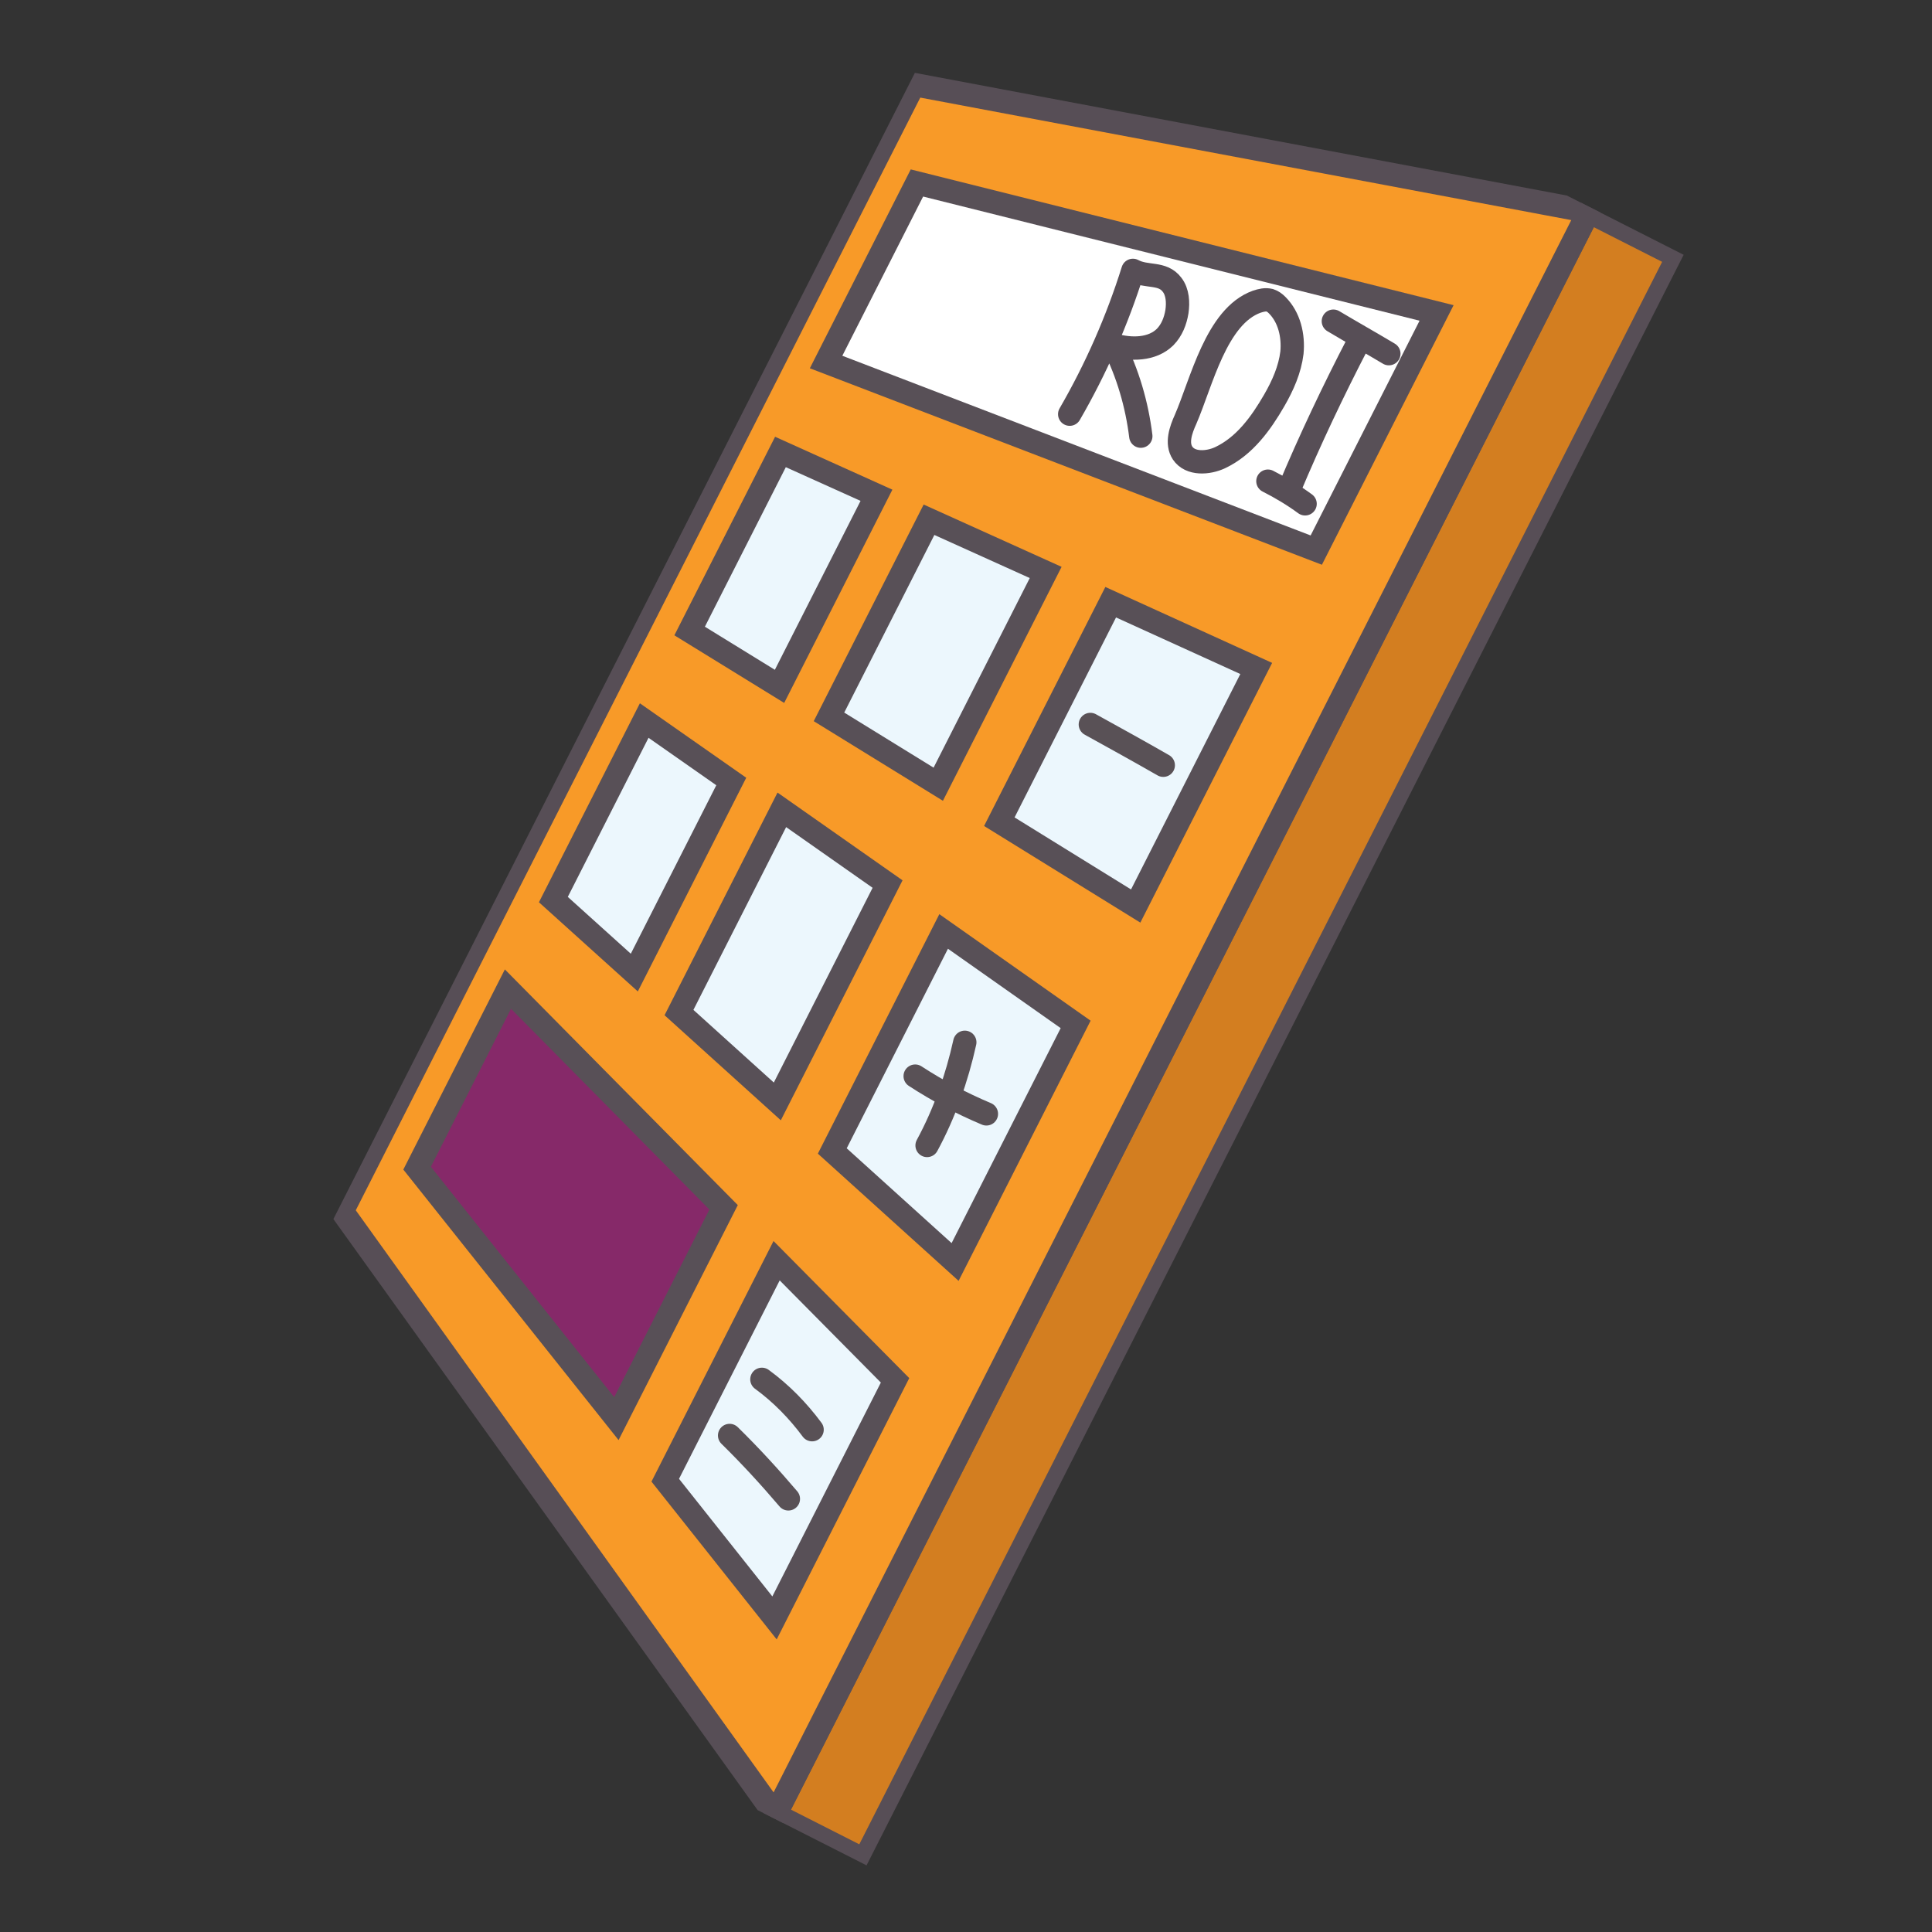 <svg width="100" height="100" viewBox="0 0 100 100" fill="none" xmlns="http://www.w3.org/2000/svg">
<rect x="0" y="0" width="100" height="100" fill="#333333" stroke="none"/>
<g clip-path="url(#clip0_8014_25299)">
<g clip-path="url(#clip1_8014_25299)">
<path d="M86.843 13.288L82.231 10.948L40.13 93.932L44.742 96.272L86.843 13.288Z" fill="#D37E20" stroke="#574E56" stroke-width="1.207" stroke-miterlimit="10" stroke-linecap="round" stroke-linejoin="round"/>
<path d="M47.3 4.375L82.231 10.948L40.13 93.932L17.711 62.698L47.3 4.375Z" fill="#F89A28" stroke="#574E56" stroke-width="1.207" stroke-miterlimit="10" stroke-linecap="round" stroke-linejoin="round"/>
<path d="M40.348 35.526L35.695 32.661L40.396 23.394L45.366 25.635L40.348 35.526Z" fill="#ECF7FD" stroke="#585057" stroke-width="1.207" stroke-miterlimit="10"/>
<path d="M48.564 40.591L42.908 37.105L48.085 26.902L54.124 29.63L48.564 40.591Z" fill="#ECF7FD" stroke="#585057" stroke-width="1.207" stroke-miterlimit="10"/>
<path d="M58.783 46.896L51.725 42.531L57.489 31.17L65.022 34.599L58.783 46.896Z" fill="#ECF7FD" stroke="#585057" stroke-width="1.207" stroke-miterlimit="10"/>
<path d="M74.357 16.198L47.46 9.471L42.758 18.738L68.13 28.473L74.357 16.198Z" fill="white" stroke="#585057" stroke-width="1.207" stroke-miterlimit="10"/>
<path d="M32.832 50.341L28.642 46.562L33.344 37.295L37.85 40.45L32.832 50.341Z" fill="#ECF7FD" stroke="#585057" stroke-width="1.207" stroke-miterlimit="10"/>
<path d="M40.234 57.009L35.144 52.41L40.467 41.917L45.941 45.759L40.234 57.009Z" fill="#ECF7FD" stroke="#585057" stroke-width="1.207" stroke-miterlimit="10"/>
<path d="M49.436 65.32L43.079 59.574L48.843 48.212L55.675 53.023L49.436 65.32Z" fill="#ECF7FD" stroke="#585057" stroke-width="1.207" stroke-miterlimit="10"/>
<path d="M31.904 73.428L21.589 60.464L26.291 51.196L37.453 62.49L31.904 73.428Z" fill="#862969" stroke="#585057" stroke-width="1.207" stroke-miterlimit="10"/>
<path d="M40.089 83.743L34.433 76.616L40.197 65.254L46.328 71.446L40.089 83.743Z" fill="#ECF7FD" stroke="#585057" stroke-width="1.207" stroke-miterlimit="10"/>
<path d="M39.435 71.394C40.436 72.126 41.303 73.014 42.034 74.001" stroke="#595156" stroke-width="1.207" stroke-miterlimit="10" stroke-linecap="round" stroke-linejoin="round"/>
<path d="M37.764 74.3C38.831 75.346 39.841 76.447 40.806 77.581" stroke="#595156" stroke-width="1.207" stroke-miterlimit="10" stroke-linecap="round" stroke-linejoin="round"/>
<path d="M49.938 53.949C49.525 55.813 48.889 57.619 47.985 59.289" stroke="#595156" stroke-width="1.207" stroke-miterlimit="10" stroke-linecap="round" stroke-linejoin="round"/>
<path d="M47.369 55.7C48.527 56.455 49.763 57.11 51.056 57.654" stroke="#595156" stroke-width="1.207" stroke-miterlimit="10" stroke-linecap="round" stroke-linejoin="round"/>
<path d="M56.436 37.498C57.705 38.198 58.952 38.887 60.211 39.609" stroke="#595156" stroke-width="1.207" stroke-miterlimit="10" stroke-linecap="round" stroke-linejoin="round"/>
<path d="M55.367 21.438C56.722 19.099 57.831 16.581 58.64 13.994C59.341 14.378 60.17 14.07 60.669 14.743C60.957 15.114 60.987 15.661 60.918 16.13C60.837 16.621 60.655 17.089 60.307 17.445C59.632 18.111 58.538 18.116 57.634 17.854C58.374 19.321 58.845 20.933 59.048 22.576" stroke="#574E56" stroke-width="1.207" stroke-miterlimit="10" stroke-linecap="round" stroke-linejoin="round"/>
<path d="M61.365 21.707C61.116 22.253 60.878 22.944 61.21 23.449C61.609 24.044 62.536 23.982 63.164 23.684C64.418 23.088 65.263 21.92 65.952 20.729C66.403 19.949 66.765 19.125 66.871 18.254C66.954 17.372 66.737 16.421 66.103 15.791C65.992 15.679 65.87 15.589 65.725 15.543C65.502 15.486 65.278 15.541 65.043 15.618C62.949 16.376 62.192 19.802 61.365 21.707Z" stroke="#574E56" stroke-width="1.207" stroke-miterlimit="10" stroke-linecap="round" stroke-linejoin="round"/>
<path d="M70.293 17.749C69.004 20.233 67.805 22.762 66.729 25.325" stroke="#574E56" stroke-width="1.207" stroke-miterlimit="10" stroke-linecap="round" stroke-linejoin="round"/>
<path d="M65.626 24.905C66.294 25.244 66.94 25.628 67.552 26.078" stroke="#574E56" stroke-width="1.207" stroke-miterlimit="10" stroke-linecap="round" stroke-linejoin="round"/>
<path d="M69.014 16.624C69.961 17.188 70.941 17.741 71.887 18.306" stroke="#574E56" stroke-width="1.207" stroke-miterlimit="10" stroke-linecap="round" stroke-linejoin="round"/>
</g>
</g>
<defs>
<clipPath id="clip0_8014_25299">
<rect width="100" height="100" fill="white"/>
</clipPath>
<clipPath id="clip1_8014_25299">
<rect width="39.746" height="93.477" fill="white" transform="translate(51.7 -4.794) rotate(26.9)"/>
</clipPath>
</defs>
</svg>
